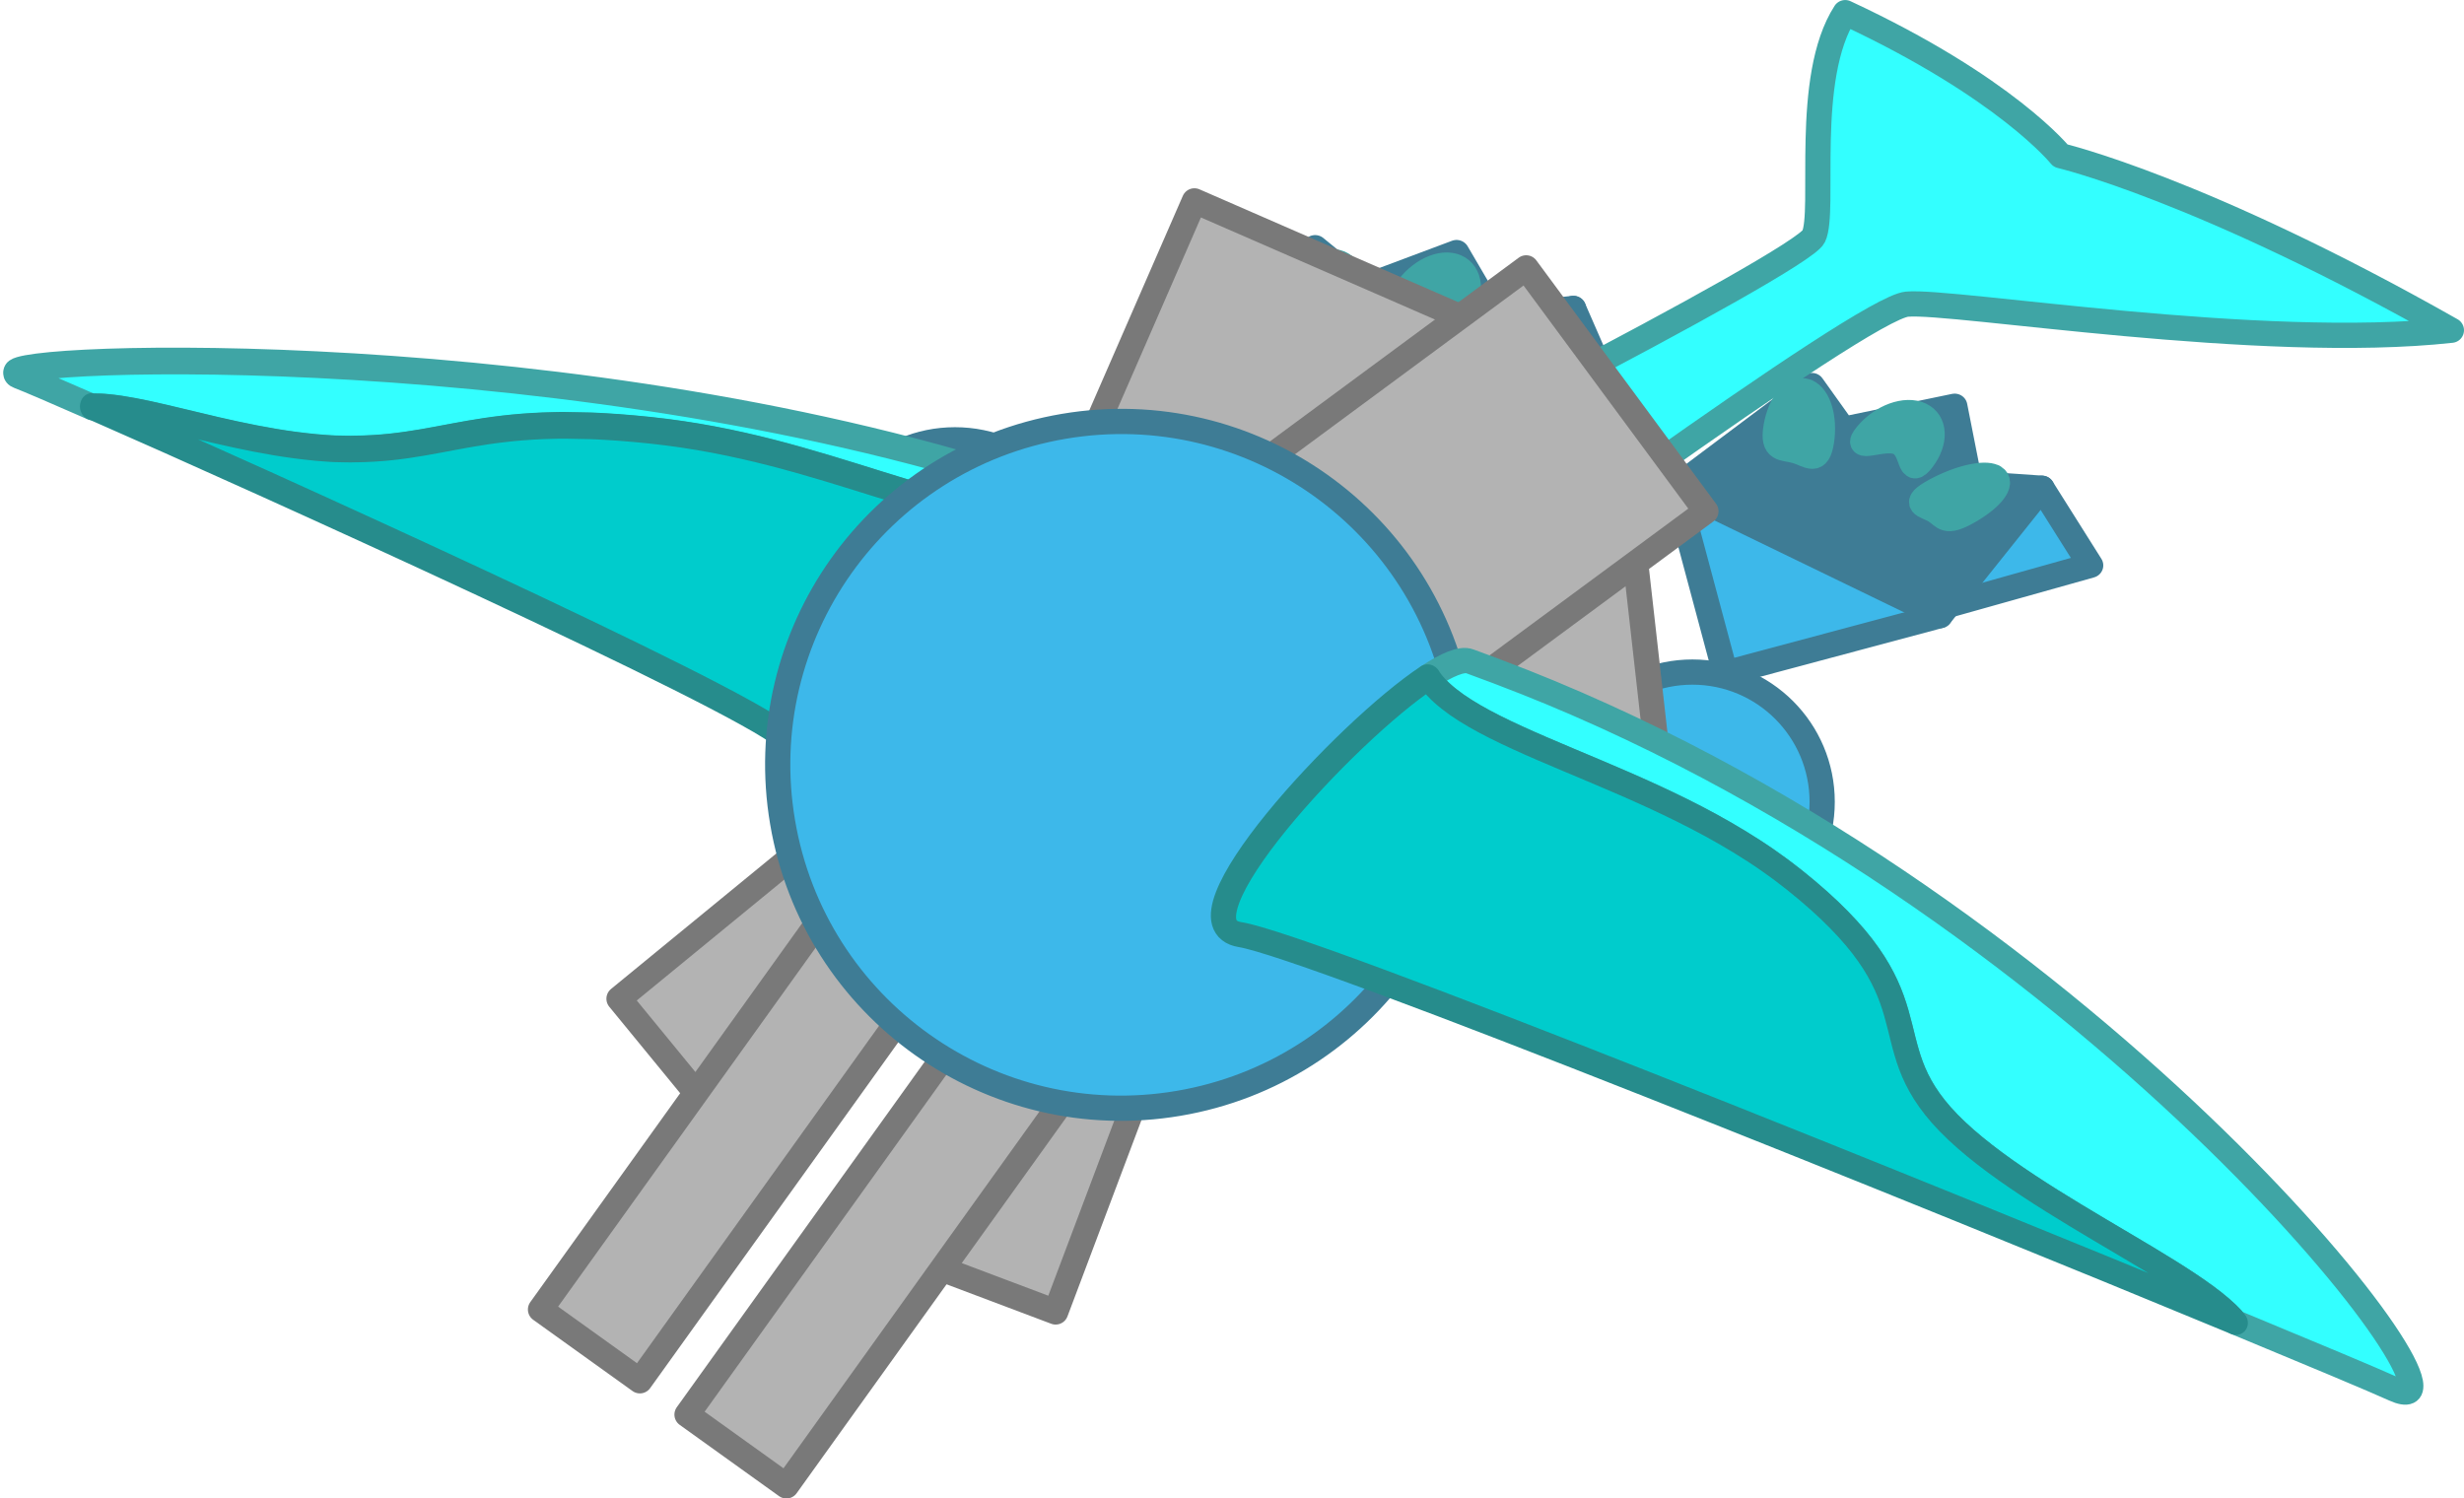 <?xml version="1.0" encoding="UTF-8" standalone="no"?>
<!-- Created with Inkscape (http://www.inkscape.org/) -->

<svg
   width="97.677mm"
   height="59.407mm"
   viewBox="0 0 97.677 59.407"
   version="1.1"
   id="svg1"
   inkscape:version="1.4.2 (f4327f4, 2025-05-13)"
   sodipodi:docname="Tanks.svg"
   xml:space="preserve"
   inkscape:export-filename="star trails\logo.png"
   inkscape:export-xdpi="233.60466"
   inkscape:export-ydpi="233.60466"
   xmlns:inkscape="http://www.inkscape.org/namespaces/inkscape"
   xmlns:sodipodi="http://sodipodi.sourceforge.net/DTD/sodipodi-0.dtd"
   xmlns="http://www.w3.org/2000/svg"
   xmlns:svg="http://www.w3.org/2000/svg"><sodipodi:namedview
     id="namedview1"
     pagecolor="#ffffff"
     bordercolor="#ffffff"
     borderopacity="1"
     inkscape:showpageshadow="false"
     inkscape:pageopacity="0"
     inkscape:pagecheckerboard="1"
     inkscape:deskcolor="#ededed"
     inkscape:document-units="mm"
     inkscape:export-bgcolor="#ffffff00"
     showguides="true"
     inkscape:zoom="0.9050967"
     inkscape:cx="2385.9329"
     inkscape:cy="4828.7658"
     inkscape:window-width="1920"
     inkscape:window-height="1009"
     inkscape:window-x="-8"
     inkscape:window-y="-8"
     inkscape:window-maximized="1"
     inkscape:current-layer="layer1"
     labelstyle="default"><inkscape:page
       x="0"
       y="0"
       width="97.677"
       height="59.407"
       id="page2"
       margin="0"
       bleed="0" /></sodipodi:namedview><defs
     id="defs1"><inkscape:path-effect
       effect="perspective-envelope"
       up_left_point="551.596,1027.34"
       up_right_point="585.335,1018.424"
       down_left_point="563.436,1037.549"
       down_right_point="601.121,1023.225"
       id="path-effect2881"
       is_visible="true"
       lpeversion="1"
       deform_type="perspective"
       horizontal_mirror="false"
       vertical_mirror="false"
       overflow_perspective="false" /></defs><g
     inkscape:label="Layer 1"
     inkscape:groupmode="layer"
     id="layer1"
     transform="translate(-489.69,-1200.554)"
     style="display:inline"><g
       id="g4674"><path
         id="path2867"
         style="fill:#b3b3b3;stroke:#797979;stroke-width:1;stroke-linecap:round;stroke-linejoin:round;stroke-dasharray:none;paint-order:fill markers stroke"
         d="m 527.002,1250.856 4.536,1.71 3.264,-8.66 -4.536,-1.71 z"
         sodipodi:nodetypes="ccccc"
         inkscape:transform-center-x="3.0877171"
         inkscape:transform-center-y="16.505758" /><path
         id="path2868"
         style="fill:#b3b3b3;stroke:#797979;stroke-width:1;stroke-linecap:round;stroke-linejoin:round;stroke-dasharray:none;paint-order:fill markers stroke"
         d="m 516.925,1256.635 3.939,2.826 11.372,-15.852 -3.939,-2.826 z"
         sodipodi:nodetypes="ccccc"
         inkscape:transform-center-x="9.4095271"
         inkscape:transform-center-y="19.246758" /><path
         id="path2869"
         style="fill:#b3b3b3;stroke:#797979;stroke-width:1;stroke-linecap:round;stroke-linejoin:round;stroke-dasharray:none;paint-order:fill markers stroke"
         d="m 517.302,1243.897 -3.073,-3.749 7.157,-5.867 3.073,3.749 z"
         sodipodi:nodetypes="ccccc"
         inkscape:transform-center-x="14.646072"
         inkscape:transform-center-y="8.2137584" /><path
         id="path2870"
         style="fill:#b3b3b3;stroke:#797979;stroke-width:1;stroke-linecap:round;stroke-linejoin:round;stroke-dasharray:none;paint-order:fill markers stroke"
         d="m 511.117,1252.469 3.939,2.826 11.372,-15.852 -3.939,-2.826 z"
         sodipodi:nodetypes="ccccc"
         inkscape:transform-center-x="15.216907"
         inkscape:transform-center-y="15.080558" /><circle
         style="fill:#3db8ea;fill-opacity:1;stroke:#3e7c95;stroke-width:1;stroke-linecap:round;stroke-linejoin:round;stroke-dasharray:none;stroke-opacity:1;paint-order:fill markers stroke"
         id="circle2875"
         cx="-556.78"
         cy="1232.342"
         r="5.144"
         transform="scale(-1,1)" /><g
         id="g2877"
         transform="matrix(-0.429,-0.023,-0.023,0.421,814.994,766.342)"
         style="stroke-width:2.35"><g
           id="g2876"
           style="stroke-width:2.35"><path
             style="fill:#3db8ea;fill-opacity:1;fill-rule:evenodd;stroke:#3e7c95;stroke-width:2.35;stroke-linecap:round;stroke-linejoin:round;stroke-opacity:1;paint-order:fill markers stroke"
             d="m 554.423,1090.704 -3.674,7.437 7.435,3.8 -0.559,0.406 17.95,10.899 10.876,-15.781"
             id="path2873" /><path
             style="fill:#3e7c95;fill-opacity:1;fill-rule:evenodd;stroke:#3e7c95;stroke-width:2.35;stroke-linecap:round;stroke-linejoin:round;stroke-opacity:1;paint-order:fill markers stroke"
             d="m 557.626,1102.347 -3.203,-11.642 7.258,1.175 3.782,-5.833 8.383,3.733 4.673,-3.478 7.932,11.163 z"
             id="path2872" /></g><g
           id="g2875"
           style="stroke-width:2.35"><path
             style="fill:#3db8ea;fill-opacity:1;fill-rule:evenodd;stroke:#3e7c95;stroke-width:2.35;stroke-linecap:round;stroke-linejoin:round;stroke-opacity:1;paint-order:fill markers stroke"
             d="m 510.352,1105.229 -4.875,7.009 14.251,4.932 -0.622,0.556 19.483,6.469 5.508,-17.162"
             id="path2875" /><path
             style="fill:#3e7c95;fill-opacity:1;fill-rule:evenodd;stroke:#3e7c95;stroke-width:2.35;stroke-linecap:round;stroke-linejoin:round;stroke-opacity:1;paint-order:fill markers stroke"
             d="m 532.049,1096.745 -3.103,3.954 -10.147,-2.73 -1.788,7.158 -6.659,0.102 8.755,12.498 24.991,-10.693 z"
             id="path2874" /></g></g><path
         id="path106"
         style="fill:#3fa5a5;fill-opacity:1;fill-rule:evenodd;stroke:#3fa5a5;stroke-width:1;stroke-linecap:round;stroke-linejoin:round;stroke-opacity:1;paint-order:fill markers stroke"
         d="m 565.823,1217.005 c -0.588,-0.275 -1.536,0.062 -2.129,0.779 -0.614,0.741 0.656,0.036 1.264,0.312 0.601,0.272 0.376,1.42 0.939,0.68 0.545,-0.716 0.507,-1.498 -0.073,-1.77 z m -4.499,-0.92 c -0.015,-0.01 -0.029,-0.013 -0.047,-0.015 -0.489,-0.159 -1.017,0.461 -1.18,1.406 -0.166,0.968 0.297,0.805 0.802,0.955 0.5,0.148 0.859,0.55 1.001,-0.405 0.134,-0.904 -0.123,-1.745 -0.578,-1.939 z m 7.393,3.375 c -0.38,-0.186 -1.379,0.043 -2.306,0.546 -0.997,0.542 -0.393,0.565 -0.015,0.792 0.375,0.225 0.392,0.571 1.349,0.019 0.919,-0.53 1.356,-1.12 1.007,-1.338 -0.012,-0.01 -0.024,-0.011 -0.033,-0.021 z" /><rect
         style="fill:#b3b3b3;fill-opacity:1;stroke:#797979;stroke-width:1;stroke-linecap:round;stroke-linejoin:round;stroke-dasharray:none;stroke-opacity:1;paint-order:fill markers stroke"
         id="rect2870"
         width="11.995"
         height="17.742"
         x="-1288.763"
         y="-414.001"
         inkscape:transform-center-y="-1.6624501"
         transform="matrix(-0.112,-0.994,-0.994,0.112,0,0)"
         inkscape:transform-center-x="-12.50166" /><circle
         style="fill:#3db8ea;fill-opacity:1;stroke:#3e7c95;stroke-width:1;stroke-linecap:round;stroke-linejoin:round;stroke-dasharray:none;stroke-opacity:1;paint-order:fill markers stroke"
         id="circle2877"
         cx="-527.547"
         cy="1223.134"
         r="5.144"
         transform="scale(-1,1)" /><path
         id="path165"
         style="fill:#3fa5a5;fill-opacity:1;fill-rule:evenodd;stroke:#3fa5a5;stroke-width:1;stroke-linecap:round;stroke-linejoin:round;stroke-opacity:1;paint-order:fill markers stroke"
         d="m 547.3,1211.096 c -0.626,-0.171 -1.503,0.323 -1.965,1.131 -0.478,0.835 0.652,-0.076 1.299,0.091 0.638,0.166 0.613,1.335 1.041,0.51 0.414,-0.799 0.244,-1.563 -0.374,-1.732 z m -4.59,-0.138 c -0.016,-0.01 -0.031,-0.01 -0.049,-0.01 -0.508,-0.073 -0.923,0.628 -0.922,1.587 10e-4,0.982 0.43,0.742 0.954,0.804 0.518,0.061 0.94,0.395 0.917,-0.57 -0.022,-0.913 -0.419,-1.698 -0.901,-1.812 z m 7.861,2.064 c -0.406,-0.118 -1.351,0.278 -2.179,0.932 -0.89,0.704 -0.29,0.624 0.12,0.783 0.407,0.158 0.483,0.496 1.332,-0.211 0.815,-0.679 1.145,-1.335 0.764,-1.49 -0.013,-0.01 -0.025,-0.01 -0.036,-0.015 z" /><rect
         style="fill:#b3b3b3;fill-opacity:1;stroke:#797979;stroke-width:1;stroke-linecap:round;stroke-linejoin:round;stroke-dasharray:none;stroke-opacity:1;paint-order:fill markers stroke"
         id="rect2871"
         width="11.995"
         height="17.742"
         x="975.296"
         y="893.153"
         inkscape:transform-center-y="-11.827422"
         transform="rotate(23.558)"
         inkscape:transform-center-x="-4.9962283" /><g
         id="g2881"
         transform="matrix(-0.893,-0.018,0,1,1025.888,203.266)"
         inkscape:path-effect="#path-effect2881"
         style="stroke-width:1.058"><path
           id="path2880"
           style="fill:#33ffff;fill-opacity:1;fill-rule:evenodd;stroke:#3fa5a5;stroke-width:1.058;stroke-linecap:round;stroke-linejoin:round;stroke-opacity:1;paint-order:fill markers stroke"
           d="m 555.957,1026.189 c -0.808,0.21 -1.625,0.432 -2.454,0.666 -0.372,0.098 -0.35,0.487 -0.057,1.052 0.105,0.01 0.21,0.012 0.316,0.014 0.164,0 0.329,0 0.497,-4e-4 0.167,-0 0.336,-0.01 0.506,-0.02 0.17,-0.01 0.342,-0.023 0.515,-0.039 0.173,-0.016 0.347,-0.034 0.523,-0.055 0.176,-0.021 0.353,-0.045 0.531,-0.072 0.178,-0.026 0.357,-0.055 0.538,-0.086 0.18,-0.031 0.361,-0.064 0.544,-0.099 0.182,-0.035 0.365,-0.072 0.55,-0.11 0.368,-0.077 0.739,-0.161 1.115,-0.25 0.374,-0.088 0.753,-0.182 1.135,-0.279 0.38,-0.096 0.765,-0.196 1.154,-0.297 0.386,-0.101 0.777,-0.203 1.173,-0.306 0.393,-0.102 0.791,-0.204 1.194,-0.305 0.4,-0.1 0.806,-0.199 1.217,-0.295 0.409,-0.095 0.824,-0.189 1.246,-0.278 0.21,-0.044 0.422,-0.088 0.635,-0.13 0.213,-0.042 0.428,-0.083 0.645,-0.122 0.216,-0.039 0.435,-0.078 0.655,-0.115 0.22,-0.037 0.442,-0.072 0.667,-0.106 0.224,-0.034 0.45,-0.066 0.679,-0.096 0.228,-0.03 0.459,-0.059 0.693,-0.086 0.233,-0.027 0.469,-0.051 0.708,-0.074 0.239,-0.023 0.48,-0.043 0.725,-0.062 0.244,-0.019 0.482,-0.035 0.713,-0.049 0.231,-0.014 0.455,-0.026 0.673,-0.037 0.218,-0.01 0.43,-0.019 0.636,-0.025 0.206,-0.01 0.407,-0.011 0.602,-0.014 0.195,-0 0.385,-0 0.57,-0 0.185,2e-4 0.366,0 0.541,0 0.176,0 0.347,0.01 0.514,0.014 0.167,0.01 0.33,0.013 0.489,0.022 0.159,0.01 0.315,0.018 0.467,0.029 0.152,0.011 0.301,0.023 0.446,0.036 0.291,0.026 0.569,0.055 0.837,0.088 0.269,0.033 0.527,0.069 0.778,0.106 0.252,0.038 0.495,0.078 0.734,0.119 0.479,0.083 0.937,0.17 1.391,0.254 0.229,0.042 0.456,0.083 0.686,0.123 0.23,0.039 0.462,0.077 0.698,0.111 0.236,0.035 0.476,0.066 0.722,0.094 0.247,0.028 0.499,0.051 0.759,0.07 0.13,0.01 0.263,0.017 0.398,0.024 0.135,0.01 0.272,0.012 0.412,0.015 0.14,0 0.282,0.01 0.427,0.01 0.145,2e-4 0.293,-0 0.443,-0 0.151,-0 0.302,-0.01 0.453,-0.015 0.151,-0.01 0.302,-0.015 0.453,-0.025 0.302,-0.02 0.604,-0.045 0.904,-0.076 0.3,-0.03 0.599,-0.065 0.896,-0.104 0.296,-0.039 0.589,-0.082 0.88,-0.127 0.29,-0.045 0.576,-0.093 0.859,-0.142 0.282,-0.049 0.56,-0.1 0.833,-0.151 0.544,-0.102 1.069,-0.207 1.572,-0.306 0.5,-0.098 0.978,-0.191 1.43,-0.271 0.225,-0.04 0.444,-0.076 0.657,-0.108 0.212,-0.032 0.418,-0.06 0.617,-0.083 0.199,-0.023 0.391,-0.041 0.577,-0.053 0.093,-0.01 0.184,-0.01 0.273,-0.013 0.089,-0 0.177,-0 0.263,-0 0.054,3e-4 0.107,0 0.159,0 1.59,-0.593 2.842,-1.053 3.28,-1.194 2.128,-0.69 -22.933,-2.151 -43.69,3.236 z"
           inkscape:original-d="m 573.2842,1008.05 c -1.09256,-0.013 -2.19634,0.01 -3.31091,0.058 -0.48704,0 -0.93037,1.3214 -1.30379,3.4106 0.0944,0.1076 0.18703,0.2181 0.28628,0.3173 0.15254,0.1524 0.31086,0.2951 0.47439,0.4289 0.16354,0.1338 0.33233,0.2588 0.50643,0.3752 0.17411,0.1164 0.35373,0.2241 0.53796,0.3245 0.18422,0.1004 0.37297,0.1933 0.56689,0.2791 0.19391,0.086 0.39267,0.1643 0.59582,0.2366 0.20316,0.072 0.41075,0.1386 0.62271,0.199 0.21195,0.06 0.42822,0.1152 0.64854,0.1648 0.22031,0.05 0.44459,0.094 0.67282,0.1344 0.45646,0.081 0.92839,0.1436 1.41387,0.1948 0.48547,0.051 0.98456,0.091 1.49552,0.123 0.51096,0.032 1.03391,0.058 1.56682,0.082 0.53292,0.024 1.07596,0.047 1.6273,0.074 0.55133,0.027 1.11119,0.057 1.67741,0.097 0.56622,0.04 1.1386,0.089 1.71618,0.1525 0.57757,0.064 1.16023,0.1422 1.74563,0.2403 0.29269,0.049 0.58606,0.1026 0.88005,0.1622 0.29399,0.06 0.5883,0.1253 0.88315,0.1969 0.29484,0.072 0.58996,0.1492 0.88521,0.2341 0.29526,0.085 0.59103,0.177 0.88625,0.2765 0.29523,0.099 0.58996,0.2065 0.88471,0.3219 0.29474,0.1154 0.58931,0.2389 0.88315,0.3716 0.29383,0.1326 0.58705,0.2745 0.87953,0.4258 0.29248,0.1512 0.5842,0.312 0.87488,0.4832 0.29068,0.1711 0.56994,0.3432 0.83819,0.5157 0.26826,0.1725 0.52556,0.3452 0.77256,0.5188 0.24701,0.1737 0.48363,0.3478 0.71056,0.5225 0.22692,0.1746 0.44413,0.3501 0.65215,0.5255 0.20802,0.1754 0.40658,0.3511 0.59687,0.5271 0.19028,0.1761 0.37249,0.3522 0.54622,0.5287 0.17372,0.1765 0.3393,0.3534 0.49764,0.5302 0.15834,0.1767 0.30907,0.3533 0.4532,0.5302 0.14413,0.1768 0.28181,0.3534 0.4129,0.5302 0.13109,0.1767 0.25594,0.3537 0.37517,0.5302 0.23845,0.3529 0.45413,0.7049 0.65215,1.0557 0.19803,0.3509 0.3782,0.7002 0.54519,1.0475 0.16699,0.3473 0.32078,0.6927 0.46612,1.0351 0.29068,0.6847 0.5473,1.3579 0.8077,2.0143 0.1302,0.3283 0.2612,0.6525 0.39791,0.9715 0.13671,0.3191 0.27941,0.6331 0.43202,0.9416 0.1526,0.3084 0.31562,0.611 0.49351,0.9074 0.17789,0.2965 0.37035,0.5867 0.58291,0.8697 0.10628,0.1415 0.21764,0.2813 0.33434,0.4191 0.11671,0.1379 0.23912,0.2742 0.36742,0.4083 0.12831,0.1341 0.26251,0.2662 0.4036,0.3963 0.14108,0.1302 0.28887,0.258 0.4439,0.384 0.15503,0.126 0.3145,0.2478 0.478,0.3654 0.16351,0.1175 0.33113,0.2309 0.5023,0.3405 0.34233,0.2192 0.69902,0.4228 1.06712,0.6134 0.36809,0.1906 0.74747,0.3679 1.13481,0.5338 0.38735,0.1659 0.78279,0.3203 1.18288,0.4656 0.40008,0.1454 0.80497,0.2815 1.21129,0.4103 0.40632,0.1288 0.81404,0.2507 1.22008,0.3669 0.81209,0.2326 1.61709,0.4439 2.389,0.6506 0.77192,0.2067 1.5109,0.4085 2.19057,0.6217 0.33983,0.1066 0.66451,0.216 0.97151,0.3302 0.30701,0.1143 0.59637,0.2332 0.86403,0.3592 0.26767,0.1259 0.51406,0.2588 0.73588,0.4005 0.11091,0.071 0.21545,0.144 0.31367,0.2196 0.0982,0.075 0.18967,0.1539 0.2744,0.2346 0.0536,0.051 0.0994,0.1053 0.14728,0.1586 3.44644,-0.014 6.2402,-0.01 7.16907,0.045 4.66283,0.258 -18.36152,-30.7833 -52.23092,-31.1908 z" /><path
           id="path2881"
           style="fill:#00cccc;fill-opacity:1;fill-rule:evenodd;stroke:#268c8c;stroke-width:1.058;stroke-linecap:round;stroke-linejoin:round;stroke-opacity:1;paint-order:fill markers stroke"
           d="m 596.367,1024.146 c -0.053,-0 -0.105,-0 -0.159,-0 -0.086,-5e-4 -0.173,7e-4 -0.263,0 -0.089,0 -0.18,0.01 -0.273,0.013 -0.185,0.012 -0.378,0.03 -0.577,0.053 -0.199,0.023 -0.405,0.051 -0.617,0.083 -0.213,0.032 -0.432,0.069 -0.657,0.108 -0.452,0.08 -0.93,0.172 -1.43,0.271 -0.503,0.099 -1.028,0.204 -1.572,0.306 -0.273,0.051 -0.551,0.102 -0.833,0.151 -0.283,0.049 -0.569,0.097 -0.859,0.142 -0.29,0.045 -0.584,0.088 -0.88,0.127 -0.297,0.039 -0.595,0.074 -0.896,0.104 -0.301,0.03 -0.602,0.056 -0.904,0.076 -0.151,0.01 -0.302,0.018 -0.453,0.025 -0.151,0.01 -0.302,0.012 -0.453,0.015 -0.151,0 -0.298,0 -0.443,0 -0.145,-2e-4 -0.287,-0 -0.427,-0.01 -0.14,-0 -0.277,-0.01 -0.412,-0.015 -0.135,-0.01 -0.267,-0.014 -0.398,-0.024 -0.261,-0.018 -0.513,-0.042 -0.759,-0.069 -0.246,-0.028 -0.486,-0.059 -0.722,-0.094 -0.236,-0.035 -0.467,-0.072 -0.698,-0.111 -0.229,-0.039 -0.457,-0.081 -0.686,-0.123 -0.455,-0.084 -0.912,-0.171 -1.391,-0.254 -0.238,-0.041 -0.482,-0.081 -0.734,-0.119 -0.251,-0.038 -0.509,-0.074 -0.778,-0.106 -0.268,-0.033 -0.546,-0.062 -0.837,-0.088 -0.145,-0.013 -0.294,-0.025 -0.446,-0.036 -0.152,-0.011 -0.307,-0.02 -0.467,-0.029 -0.159,-0.01 -0.322,-0.016 -0.489,-0.022 -0.167,-0.01 -0.338,-0.011 -0.514,-0.014 -0.176,-0 -0.356,-0 -0.541,-0 -0.185,-2e-4 -0.375,0 -0.57,0 -0.195,0 -0.396,0.01 -0.602,0.014 -0.206,0.01 -0.418,0.015 -0.636,0.025 -0.218,0.01 -0.442,0.023 -0.673,0.037 -0.231,0.014 -0.468,0.03 -0.713,0.049 -0.245,0.018 -0.486,0.039 -0.725,0.062 -0.239,0.023 -0.475,0.047 -0.708,0.074 -0.234,0.027 -0.465,0.055 -0.693,0.085 -0.229,0.03 -0.455,0.062 -0.679,0.096 -0.225,0.034 -0.447,0.069 -0.667,0.106 -0.22,0.037 -0.439,0.075 -0.655,0.115 -0.217,0.04 -0.432,0.081 -0.645,0.122 -0.214,0.042 -0.425,0.086 -0.635,0.13 -0.422,0.089 -0.837,0.182 -1.246,0.278 -0.412,0.096 -0.817,0.195 -1.217,0.295 -0.403,0.101 -0.801,0.203 -1.194,0.305 -0.396,0.102 -0.786,0.205 -1.173,0.306 -0.389,0.101 -0.773,0.201 -1.154,0.297 -0.382,0.097 -0.761,0.19 -1.135,0.279 -0.376,0.089 -0.748,0.173 -1.115,0.249 -0.184,0.039 -0.368,0.075 -0.55,0.11 -0.183,0.035 -0.364,0.068 -0.544,0.099 -0.18,0.031 -0.36,0.06 -0.538,0.086 -0.178,0.026 -0.355,0.05 -0.531,0.072 -0.176,0.021 -0.35,0.04 -0.523,0.056 -0.173,0.016 -0.345,0.029 -0.515,0.039 -0.17,0.01 -0.339,0.016 -0.506,0.02 -0.167,0 -0.333,0 -0.497,3e-4 -0.106,-0 -0.211,-0.01 -0.316,-0.014 1.357,2.607 9.93,10.468 12.251,8.747 2.143,-1.59 23.276,-9.75 30.67,-12.507 z"
           inkscape:original-d="m 618.34605,1039.1953 c -0.0479,-0.053 -0.0937,-0.1075 -0.14728,-0.1586 -0.0847,-0.081 -0.17617,-0.1591 -0.2744,-0.2346 -0.0982,-0.076 -0.20276,-0.1488 -0.31367,-0.2196 -0.22182,-0.1417 -0.46821,-0.2746 -0.73588,-0.4005 -0.26766,-0.126 -0.55702,-0.2449 -0.86403,-0.3592 -0.307,-0.1142 -0.63168,-0.2236 -0.97151,-0.3302 -0.67967,-0.2132 -1.41865,-0.415 -2.19057,-0.6217 -0.77191,-0.2067 -1.57691,-0.418 -2.389,-0.6506 -0.40604,-0.1162 -0.81376,-0.2381 -1.22008,-0.3669 -0.40632,-0.1288 -0.81121,-0.2649 -1.21129,-0.4103 -0.40009,-0.1453 -0.79553,-0.2997 -1.18288,-0.4656 -0.38734,-0.1659 -0.76672,-0.3432 -1.13481,-0.5338 -0.3681,-0.1906 -0.72479,-0.3942 -1.06712,-0.6134 -0.17117,-0.1096 -0.33879,-0.223 -0.5023,-0.3405 -0.1635,-0.1176 -0.32297,-0.2394 -0.478,-0.3654 -0.15503,-0.126 -0.30282,-0.2538 -0.4439,-0.384 -0.14109,-0.1301 -0.27529,-0.2622 -0.4036,-0.3963 -0.1283,-0.1341 -0.25071,-0.2704 -0.36742,-0.4083 -0.1167,-0.1378 -0.22806,-0.2776 -0.33434,-0.4191 -0.21256,-0.283 -0.40502,-0.5732 -0.58291,-0.8697 -0.17789,-0.2964 -0.34091,-0.599 -0.49351,-0.9074 -0.15261,-0.3085 -0.29531,-0.6225 -0.43202,-0.9416 -0.13671,-0.319 -0.26771,-0.6432 -0.39791,-0.9715 -0.2604,-0.6564 -0.51702,-1.3296 -0.8077,-2.0143 -0.14534,-0.3424 -0.29913,-0.6878 -0.46612,-1.0351 -0.16699,-0.3473 -0.34716,-0.6966 -0.54519,-1.0475 -0.19802,-0.3508 -0.4137,-0.7028 -0.65215,-1.0557 -0.11923,-0.1765 -0.24408,-0.3535 -0.37517,-0.5302 -0.13109,-0.1768 -0.26877,-0.3534 -0.4129,-0.5302 -0.14413,-0.1769 -0.29486,-0.3535 -0.4532,-0.5302 -0.15834,-0.1768 -0.32392,-0.3537 -0.49764,-0.5302 -0.17373,-0.1765 -0.35594,-0.3526 -0.54622,-0.5287 -0.19029,-0.176 -0.38885,-0.3517 -0.59687,-0.5271 -0.20802,-0.1754 -0.42523,-0.3509 -0.65215,-0.5255 -0.22693,-0.1747 -0.46355,-0.3488 -0.71056,-0.5225 -0.247,-0.1736 -0.5043,-0.3463 -0.77256,-0.5188 -0.26825,-0.1725 -0.54751,-0.3446 -0.83819,-0.5157 -0.29068,-0.1712 -0.5824,-0.332 -0.87488,-0.4832 -0.29248,-0.1513 -0.5857,-0.2932 -0.87953,-0.4258 -0.29384,-0.1327 -0.58841,-0.2562 -0.88315,-0.3716 -0.29475,-0.1154 -0.58948,-0.2225 -0.88471,-0.3219 -0.29522,-0.1 -0.59099,-0.1916 -0.88625,-0.2765 -0.29525,-0.085 -0.59037,-0.1625 -0.88521,-0.2341 -0.29485,-0.072 -0.58916,-0.1372 -0.88315,-0.1969 -0.29399,-0.06 -0.58736,-0.1132 -0.88005,-0.1622 -0.5854,-0.098 -1.16806,-0.1767 -1.74563,-0.2403 -0.57758,-0.064 -1.14996,-0.1126 -1.71618,-0.1525 -0.56622,-0.04 -1.12608,-0.07 -1.67741,-0.097 -0.55134,-0.027 -1.09438,-0.05 -1.6273,-0.074 -0.53291,-0.024 -1.05586,-0.05 -1.56682,-0.082 -0.51096,-0.032 -1.01005,-0.072 -1.49552,-0.123 -0.48548,-0.051 -0.95741,-0.1142 -1.41387,-0.1948 -0.22823,-0.04 -0.45251,-0.085 -0.67282,-0.1344 -0.22032,-0.05 -0.43659,-0.1045 -0.64854,-0.1648 -0.21196,-0.06 -0.41955,-0.1266 -0.62271,-0.199 -0.20315,-0.072 -0.40191,-0.1509 -0.59582,-0.2366 -0.19392,-0.086 -0.38267,-0.1787 -0.56689,-0.2791 -0.18423,-0.1004 -0.36385,-0.2081 -0.53796,-0.3245 -0.1741,-0.1164 -0.34289,-0.2414 -0.50643,-0.3752 -0.16353,-0.1338 -0.32185,-0.2765 -0.47439,-0.4289 -0.0992,-0.099 -0.19184,-0.2097 -0.28628,-0.3173 -1.5596,8.7254 -1.86509,31.1555 1.30379,29.7682 3.16966,-1.3877 33.9605,-2.0311 48.37276,-2.0919 z" /></g><path
         style="fill:#33ffff;fill-opacity:1;fill-rule:evenodd;stroke:#3fa5a5;stroke-width:1;stroke-linecap:round;stroke-linejoin:round;stroke-opacity:1;paint-order:fill markers stroke"
         d="m 541.893,1228.661 c 5.66,-4.1 21.613,-15.887 23.396,-16.049 1.817,-0.165 14.014,1.868 21.578,1.034 -9.9,-5.613 -15.492,-6.92 -15.492,-6.92 0,0 -2.146,-2.695 -8.538,-5.671 -1.672,2.589 -0.767,7.885 -1.252,8.875 -0.5,1.021 -19.161,10.622 -24.995,13.13"
         id="path2886"
         sodipodi:nodetypes="cscccsc" /><rect
         style="fill:#b3b3b3;fill-opacity:1;stroke:#797979;stroke-width:1;stroke-linecap:round;stroke-linejoin:round;stroke-dasharray:none;stroke-opacity:1;paint-order:fill markers stroke"
         id="rect2872"
         width="11.995"
         height="23.99"
         x="1301.157"
         y="276.842"
         inkscape:transform-center-y="-7.7505869"
         transform="rotate(53.558)"
         inkscape:transform-center-x="-10.110861" /><circle
         style="fill:#3db8ea;fill-opacity:1;stroke:#3e7c95;stroke-width:1;stroke-linecap:round;stroke-linejoin:round;stroke-dasharray:none;stroke-opacity:1;paint-order:fill markers stroke"
         id="circle2872"
         cx="1302.733"
         cy="321.072"
         r="13.611"
         transform="matrix(0.167,0.986,0.986,-0.167,0,0)" /><g
         id="g2885"
         transform="matrix(1.057,0.054,0,1.057,-62.644,120.326)"
         style="stroke-width:0.946"><path
           id="path2884"
           style="fill:#33ffff;fill-opacity:1;fill-rule:evenodd;stroke:#3fa5a5;stroke-width:0.946;stroke-linecap:round;stroke-linejoin:round;stroke-opacity:1;paint-order:fill markers stroke"
           d="m 579.708,1017.935 c -0.666,-0.23 -1.345,-0.451 -2.035,-0.668 -0.296,-0.1 -0.859,0.168 -1.561,0.667 0.033,0.05 0.065,0.101 0.103,0.149 0.059,0.075 0.124,0.148 0.195,0.22 0.071,0.073 0.146,0.143 0.228,0.213 0.082,0.071 0.168,0.139 0.26,0.206 0.092,0.067 0.188,0.135 0.29,0.201 0.102,0.066 0.208,0.131 0.319,0.195 0.111,0.064 0.226,0.128 0.345,0.191 0.119,0.063 0.243,0.125 0.37,0.187 0.127,0.062 0.259,0.123 0.394,0.184 0.27,0.122 0.554,0.243 0.85,0.363 0.296,0.121 0.605,0.241 0.922,0.362 0.318,0.121 0.646,0.243 0.981,0.367 0.336,0.124 0.679,0.25 1.027,0.38 0.349,0.13 0.703,0.262 1.06,0.4 0.358,0.138 0.718,0.28 1.08,0.428 0.363,0.148 0.727,0.303 1.09,0.465 0.182,0.081 0.363,0.164 0.545,0.248 0.181,0.085 0.362,0.172 0.542,0.261 0.18,0.09 0.36,0.181 0.539,0.275 0.179,0.094 0.358,0.191 0.535,0.29 0.178,0.099 0.354,0.201 0.529,0.306 0.175,0.105 0.35,0.212 0.522,0.323 0.173,0.111 0.344,0.225 0.513,0.342 0.17,0.117 0.338,0.238 0.504,0.362 0.166,0.124 0.325,0.247 0.477,0.367 0.152,0.121 0.297,0.239 0.436,0.356 0.139,0.117 0.27,0.232 0.396,0.345 0.126,0.114 0.245,0.225 0.358,0.335 0.114,0.11 0.221,0.218 0.323,0.325 0.102,0.107 0.199,0.212 0.29,0.316 0.091,0.104 0.177,0.206 0.258,0.306 0.081,0.101 0.157,0.2 0.228,0.298 0.072,0.098 0.139,0.195 0.202,0.29 0.063,0.095 0.122,0.19 0.177,0.283 0.11,0.186 0.205,0.368 0.288,0.545 0.083,0.178 0.155,0.352 0.217,0.522 0.063,0.171 0.117,0.339 0.165,0.505 0.098,0.333 0.173,0.655 0.255,0.975 0.041,0.161 0.084,0.321 0.132,0.481 0.048,0.161 0.101,0.322 0.163,0.484 0.062,0.163 0.133,0.327 0.216,0.492 0.084,0.167 0.179,0.335 0.292,0.507 0.056,0.087 0.117,0.173 0.182,0.261 0.065,0.088 0.135,0.177 0.209,0.267 0.075,0.09 0.154,0.181 0.24,0.273 0.085,0.092 0.176,0.186 0.273,0.28 0.097,0.095 0.199,0.189 0.304,0.283 0.105,0.094 0.215,0.188 0.328,0.281 0.227,0.187 0.467,0.372 0.72,0.555 0.253,0.184 0.518,0.366 0.791,0.545 0.274,0.18 0.557,0.358 0.846,0.534 0.29,0.176 0.585,0.351 0.884,0.523 0.3,0.172 0.602,0.343 0.905,0.51 0.608,0.337 1.216,0.664 1.802,0.981 0.589,0.318 1.155,0.626 1.674,0.924 0.261,0.149 0.51,0.296 0.744,0.44 0.235,0.144 0.456,0.286 0.659,0.425 0.204,0.139 0.39,0.276 0.555,0.41 0.083,0.067 0.16,0.134 0.233,0.199 0.072,0.065 0.139,0.131 0.2,0.195 0.038,0.041 0.07,0.081 0.104,0.121 2.844,1.033 5.172,1.887 5.948,2.2 3.938,1.579 -10.91,-17.371 -32.62,-24.857 z" /><path
           id="path2885"
           style="fill:#00cccc;fill-opacity:1;fill-rule:evenodd;stroke:#268c8c;stroke-width:0.946;stroke-linecap:round;stroke-linejoin:round;stroke-opacity:1;paint-order:fill markers stroke"
           d="m 606.38,1040.591 c -0.034,-0.041 -0.066,-0.08 -0.104,-0.121 -0.061,-0.064 -0.127,-0.13 -0.2,-0.195 -0.072,-0.066 -0.15,-0.132 -0.233,-0.199 -0.165,-0.134 -0.351,-0.27 -0.555,-0.41 -0.203,-0.139 -0.424,-0.281 -0.659,-0.425 -0.235,-0.144 -0.483,-0.29 -0.744,-0.44 -0.52,-0.298 -1.085,-0.606 -1.674,-0.924 -0.586,-0.317 -1.194,-0.644 -1.802,-0.981 -0.303,-0.168 -0.605,-0.338 -0.905,-0.51 -0.299,-0.172 -0.594,-0.346 -0.884,-0.523 -0.289,-0.176 -0.572,-0.354 -0.846,-0.534 -0.273,-0.18 -0.538,-0.361 -0.791,-0.545 -0.252,-0.183 -0.493,-0.368 -0.72,-0.555 -0.113,-0.093 -0.222,-0.187 -0.328,-0.281 -0.105,-0.094 -0.207,-0.189 -0.304,-0.283 -0.097,-0.095 -0.188,-0.188 -0.273,-0.28 -0.085,-0.092 -0.165,-0.183 -0.24,-0.273 -0.075,-0.09 -0.144,-0.179 -0.209,-0.267 -0.065,-0.088 -0.125,-0.174 -0.182,-0.261 -0.112,-0.172 -0.208,-0.34 -0.292,-0.506 -0.083,-0.166 -0.154,-0.33 -0.216,-0.492 -0.062,-0.162 -0.115,-0.323 -0.163,-0.484 -0.048,-0.16 -0.09,-0.32 -0.132,-0.481 -0.082,-0.32 -0.158,-0.642 -0.255,-0.975 -0.049,-0.165 -0.102,-0.333 -0.165,-0.505 -0.062,-0.171 -0.134,-0.344 -0.217,-0.522 -0.083,-0.177 -0.178,-0.359 -0.288,-0.545 -0.055,-0.093 -0.114,-0.187 -0.177,-0.283 -0.063,-0.095 -0.13,-0.192 -0.202,-0.29 -0.071,-0.098 -0.147,-0.197 -0.228,-0.298 -0.081,-0.101 -0.167,-0.203 -0.258,-0.307 -0.091,-0.104 -0.188,-0.209 -0.29,-0.315 -0.102,-0.107 -0.209,-0.215 -0.323,-0.325 -0.113,-0.11 -0.233,-0.222 -0.358,-0.335 -0.125,-0.113 -0.257,-0.228 -0.396,-0.345 -0.138,-0.117 -0.283,-0.235 -0.436,-0.356 -0.152,-0.12 -0.311,-0.243 -0.477,-0.367 -0.166,-0.124 -0.334,-0.245 -0.504,-0.363 -0.169,-0.117 -0.34,-0.231 -0.513,-0.342 -0.172,-0.111 -0.347,-0.218 -0.522,-0.323 -0.175,-0.105 -0.351,-0.206 -0.529,-0.305 -0.177,-0.099 -0.356,-0.196 -0.535,-0.29 -0.179,-0.094 -0.359,-0.185 -0.539,-0.275 -0.18,-0.09 -0.361,-0.176 -0.542,-0.261 -0.181,-0.086 -0.363,-0.168 -0.545,-0.248 -0.363,-0.162 -0.727,-0.316 -1.09,-0.465 -0.362,-0.148 -0.723,-0.29 -1.08,-0.428 -0.357,-0.137 -0.711,-0.27 -1.06,-0.4 -0.348,-0.129 -0.691,-0.256 -1.027,-0.38 -0.335,-0.124 -0.663,-0.246 -0.981,-0.367 -0.318,-0.121 -0.626,-0.241 -0.922,-0.362 -0.296,-0.12 -0.58,-0.241 -0.85,-0.363 -0.135,-0.061 -0.266,-0.122 -0.394,-0.184 -0.127,-0.062 -0.251,-0.124 -0.37,-0.187 -0.119,-0.063 -0.234,-0.127 -0.345,-0.191 -0.111,-0.064 -0.217,-0.129 -0.319,-0.195 -0.101,-0.066 -0.198,-0.133 -0.29,-0.201 -0.092,-0.067 -0.179,-0.136 -0.26,-0.206 -0.081,-0.069 -0.157,-0.141 -0.228,-0.213 -0.07,-0.072 -0.135,-0.145 -0.195,-0.22 -0.038,-0.048 -0.07,-0.098 -0.103,-0.149 -3.085,2.191 -9.736,9.726 -7.055,10.023 2.667,0.295 25.774,8.438 37.324,12.634 z" /></g></g></g><script
     id="mesh_polyfill"
     type="text/javascript">
!function(){const t=&quot;http://www.w3.org/2000/svg&quot;,e=&quot;http://www.w3.org/1999/xlink&quot;,s=&quot;http://www.w3.org/1999/xhtml&quot;,r=2;if(document.createElementNS(t,&quot;meshgradient&quot;).x)return;const n=(t,e,s,r)=&gt;{let n=new x(.5*(e.x+s.x),.5*(e.y+s.y)),o=new x(.5*(t.x+e.x),.5*(t.y+e.y)),i=new x(.5*(s.x+r.x),.5*(s.y+r.y)),a=new x(.5*(n.x+o.x),.5*(n.y+o.y)),h=new x(.5*(n.x+i.x),.5*(n.y+i.y)),l=new x(.5*(a.x+h.x),.5*(a.y+h.y));return[[t,o,a,l],[l,h,i,r]]},o=t=&gt;{let e=t[0].distSquared(t[1]),s=t[2].distSquared(t[3]),r=.25*t[0].distSquared(t[2]),n=.25*t[1].distSquared(t[3]),o=e&gt;s?e:s,i=r&gt;n?r:n;return 18*(o&gt;i?o:i)},i=(t,e)=&gt;Math.sqrt(t.distSquared(e)),a=(t,e)=&gt;t.scale(2/3).add(e.scale(1/3)),h=t=&gt;{let e,s,r,n,o,i,a,h=new g;return t.match(/(\w+\(\s*[^)]+\))+/g).forEach(t=&gt;{let l=t.match(/[\w.-]+/g),d=l.shift();switch(d){case&quot;translate&quot;:2===l.length?e=new g(1,0,0,1,l[0],l[1]):(console.error(&quot;mesh.js: translate does not have 2 arguments!&quot;),e=new g(1,0,0,1,0,0)),h=h.append(e);break;case&quot;scale&quot;:1===l.length?s=new g(l[0],0,0,l[0],0,0):2===l.length?s=new g(l[0],0,0,l[1],0,0):(console.error(&quot;mesh.js: scale does not have 1 or 2 arguments!&quot;),s=new g(1,0,0,1,0,0)),h=h.append(s);break;case&quot;rotate&quot;:if(3===l.length&amp;&amp;(e=new g(1,0,0,1,l[1],l[2]),h=h.append(e)),l[0]){r=l[0]*Math.PI/180;let t=Math.cos(r),e=Math.sin(r);Math.abs(t)&lt;1e-16&amp;&amp;(t=0),Math.abs(e)&lt;1e-16&amp;&amp;(e=0),a=new g(t,e,-e,t,0,0),h=h.append(a)}else console.error(&quot;math.js: No argument to rotate transform!&quot;);3===l.length&amp;&amp;(e=new g(1,0,0,1,-l[1],-l[2]),h=h.append(e));break;case&quot;skewX&quot;:l[0]?(r=l[0]*Math.PI/180,n=Math.tan(r),o=new g(1,0,n,1,0,0),h=h.append(o)):console.error(&quot;math.js: No argument to skewX transform!&quot;);break;case&quot;skewY&quot;:l[0]?(r=l[0]*Math.PI/180,n=Math.tan(r),i=new g(1,n,0,1,0,0),h=h.append(i)):console.error(&quot;math.js: No argument to skewY transform!&quot;);break;case&quot;matrix&quot;:6===l.length?h=h.append(new g(...l)):console.error(&quot;math.js: Incorrect number of arguments for matrix!&quot;);break;default:console.error(&quot;mesh.js: Unhandled transform type: &quot;+d)}}),h},l=t=&gt;{let e=[],s=t.split(/[ ,]+/);for(let t=0,r=s.length-1;t&lt;r;t+=2)e.push(new x(parseFloat(s[t]),parseFloat(s[t+1])));return e},d=(t,e)=&gt;{for(let s in e)t.setAttribute(s,e[s])},c=(t,e,s,r,n)=&gt;{let o,i,a=[0,0,0,0];for(let h=0;h&lt;3;++h)e[h]&lt;t[h]&amp;&amp;e[h]&lt;s[h]||t[h]&lt;e[h]&amp;&amp;s[h]&lt;e[h]?a[h]=0:(a[h]=.5*((e[h]-t[h])/r+(s[h]-e[h])/n),o=Math.abs(3*(e[h]-t[h])/r),i=Math.abs(3*(s[h]-e[h])/n),a[h]&gt;o?a[h]=o:a[h]&gt;i&amp;&amp;(a[h]=i));return a},u=[[1,0,0,0,0,0,0,0,0,0,0,0,0,0,0,0],[0,0,0,0,1,0,0,0,0,0,0,0,0,0,0,0],[-3,3,0,0,-2,-1,0,0,0,0,0,0,0,0,0,0],[2,-2,0,0,1,1,0,0,0,0,0,0,0,0,0,0],[0,0,0,0,0,0,0,0,1,0,0,0,0,0,0,0],[0,0,0,0,0,0,0,0,0,0,0,0,1,0,0,0],[0,0,0,0,0,0,0,0,-3,3,0,0,-2,-1,0,0],[0,0,0,0,0,0,0,0,2,-2,0,0,1,1,0,0],[-3,0,3,0,0,0,0,0,-2,0,-1,0,0,0,0,0],[0,0,0,0,-3,0,3,0,0,0,0,0,-2,0,-1,0],[9,-9,-9,9,6,3,-6,-3,6,-6,3,-3,4,2,2,1],[-6,6,6,-6,-3,-3,3,3,-4,4,-2,2,-2,-2,-1,-1],[2,0,-2,0,0,0,0,0,1,0,1,0,0,0,0,0],[0,0,0,0,2,0,-2,0,0,0,0,0,1,0,1,0],[-6,6,6,-6,-4,-2,4,2,-3,3,-3,3,-2,-1,-2,-1],[4,-4,-4,4,2,2,-2,-2,2,-2,2,-2,1,1,1,1]],f=t=&gt;{let e=[];for(let s=0;s&lt;16;++s){e[s]=0;for(let r=0;r&lt;16;++r)e[s]+=u[s][r]*t[r]}return e},p=(t,e,s)=&gt;{const r=e*e,n=s*s,o=e*e*e,i=s*s*s;return t[0]+t[1]*e+t[2]*r+t[3]*o+t[4]*s+t[5]*s*e+t[6]*s*r+t[7]*s*o+t[8]*n+t[9]*n*e+t[10]*n*r+t[11]*n*o+t[12]*i+t[13]*i*e+t[14]*i*r+t[15]*i*o},y=t=&gt;{let e=[],s=[],r=[];for(let s=0;s&lt;4;++s)e[s]=[],e[s][0]=n(t[0][s],t[1][s],t[2][s],t[3][s]),e[s][1]=[],e[s][1].push(...n(...e[s][0][0])),e[s][1].push(...n(...e[s][0][1])),e[s][2]=[],e[s][2].push(...n(...e[s][1][0])),e[s][2].push(...n(...e[s][1][1])),e[s][2].push(...n(...e[s][1][2])),e[s][2].push(...n(...e[s][1][3]));for(let t=0;t&lt;8;++t){s[t]=[];for(let r=0;r&lt;4;++r)s[t][r]=[],s[t][r][0]=n(e[0][2][t][r],e[1][2][t][r],e[2][2][t][r],e[3][2][t][r]),s[t][r][1]=[],s[t][r][1].push(...n(...s[t][r][0][0])),s[t][r][1].push(...n(...s[t][r][0][1])),s[t][r][2]=[],s[t][r][2].push(...n(...s[t][r][1][0])),s[t][r][2].push(...n(...s[t][r][1][1])),s[t][r][2].push(...n(...s[t][r][1][2])),s[t][r][2].push(...n(...s[t][r][1][3]))}for(let t=0;t&lt;8;++t){r[t]=[];for(let e=0;e&lt;8;++e)r[t][e]=[],r[t][e][0]=s[t][0][2][e],r[t][e][1]=s[t][1][2][e],r[t][e][2]=s[t][2][2][e],r[t][e][3]=s[t][3][2][e]}return r};class x{constructor(t,e){this.x=t||0,this.y=e||0}toString(){return`(x=${this.x}, y=${this.y})`}clone(){return new x(this.x,this.y)}add(t){return new x(this.x+t.x,this.y+t.y)}scale(t){return void 0===t.x?new x(this.x*t,this.y*t):new x(this.x*t.x,this.y*t.y)}distSquared(t){let e=this.x-t.x,s=this.y-t.y;return e*e+s*s}transform(t){let e=this.x*t.a+this.y*t.c+t.e,s=this.x*t.b+this.y*t.d+t.f;return new x(e,s)}}class g{constructor(t,e,s,r,n,o){void 0===t?(this.a=1,this.b=0,this.c=0,this.d=1,this.e=0,this.f=0):(this.a=t,this.b=e,this.c=s,this.d=r,this.e=n,this.f=o)}toString(){return`affine: ${this.a} ${this.c} ${this.e} \n       ${this.b} ${this.d} ${this.f}`}append(t){t instanceof g||console.error(&quot;mesh.js: argument to Affine.append is not affine!&quot;);let e=this.a*t.a+this.c*t.b,s=this.b*t.a+this.d*t.b,r=this.a*t.c+this.c*t.d,n=this.b*t.c+this.d*t.d,o=this.a*t.e+this.c*t.f+this.e,i=this.b*t.e+this.d*t.f+this.f;return new g(e,s,r,n,o,i)}}class w{constructor(t,e){this.nodes=t,this.colors=e}paintCurve(t,e){if(o(this.nodes)&gt;r){const s=n(...this.nodes);let r=[[],[]],o=[[],[]];for(let t=0;t&lt;4;++t)r[0][t]=this.colors[0][t],r[1][t]=(this.colors[0][t]+this.colors[1][t])/2,o[0][t]=r[1][t],o[1][t]=this.colors[1][t];let i=new w(s[0],r),a=new w(s[1],o);i.paintCurve(t,e),a.paintCurve(t,e)}else{let s=Math.round(this.nodes[0].x);if(s&gt;=0&amp;&amp;s&lt;e){let r=4*(~~this.nodes[0].y*e+s);t[r]=Math.round(this.colors[0][0]),t[r+1]=Math.round(this.colors[0][1]),t[r+2]=Math.round(this.colors[0][2]),t[r+3]=Math.round(this.colors[0][3])}}}}class m{constructor(t,e){this.nodes=t,this.colors=e}split(){let t=[[],[],[],[]],e=[[],[],[],[]],s=[[[],[]],[[],[]]],r=[[[],[]],[[],[]]];for(let s=0;s&lt;4;++s){const r=n(this.nodes[0][s],this.nodes[1][s],this.nodes[2][s],this.nodes[3][s]);t[0][s]=r[0][0],t[1][s]=r[0][1],t[2][s]=r[0][2],t[3][s]=r[0][3],e[0][s]=r[1][0],e[1][s]=r[1][1],e[2][s]=r[1][2],e[3][s]=r[1][3]}for(let t=0;t&lt;4;++t)s[0][0][t]=this.colors[0][0][t],s[0][1][t]=this.colors[0][1][t],s[1][0][t]=(this.colors[0][0][t]+this.colors[1][0][t])/2,s[1][1][t]=(this.colors[0][1][t]+this.colors[1][1][t])/2,r[0][0][t]=s[1][0][t],r[0][1][t]=s[1][1][t],r[1][0][t]=this.colors[1][0][t],r[1][1][t]=this.colors[1][1][t];return[new m(t,s),new m(e,r)]}paint(t,e){let s,n=!1;for(let t=0;t&lt;4;++t)if((s=o([this.nodes[0][t],this.nodes[1][t],this.nodes[2][t],this.nodes[3][t]]))&gt;r){n=!0;break}if(n){let s=this.split();s[0].paint(t,e),s[1].paint(t,e)}else{new w([...this.nodes[0]],[...this.colors[0]]).paintCurve(t,e)}}}class b{constructor(t){this.readMesh(t),this.type=t.getAttribute(&quot;type&quot;)||&quot;bilinear&quot;}readMesh(t){let e=[[]],s=[[]],r=Number(t.getAttribute(&quot;x&quot;)),n=Number(t.getAttribute(&quot;y&quot;));e[0][0]=new x(r,n);let o=t.children;for(let t=0,r=o.length;t&lt;r;++t){e[3*t+1]=[],e[3*t+2]=[],e[3*t+3]=[],s[t+1]=[];let r=o[t].children;for(let n=0,o=r.length;n&lt;o;++n){let o=r[n].children;for(let r=0,i=o.length;r&lt;i;++r){let i=r;0!==t&amp;&amp;++i;let h,d=o[r].getAttribute(&quot;path&quot;),c=&quot;l&quot;;null!=d&amp;&amp;(c=(h=d.match(/\s*([lLcC])\s*(.*)/))[1]);let u=l(h[2]);switch(c){case&quot;l&quot;:0===i?(e[3*t][3*n+3]=u[0].add(e[3*t][3*n]),e[3*t][3*n+1]=a(e[3*t][3*n],e[3*t][3*n+3]),e[3*t][3*n+2]=a(e[3*t][3*n+3],e[3*t][3*n])):1===i?(e[3*t+3][3*n+3]=u[0].add(e[3*t][3*n+3]),e[3*t+1][3*n+3]=a(e[3*t][3*n+3],e[3*t+3][3*n+3]),e[3*t+2][3*n+3]=a(e[3*t+3][3*n+3],e[3*t][3*n+3])):2===i?(0===n&amp;&amp;(e[3*t+3][3*n+0]=u[0].add(e[3*t+3][3*n+3])),e[3*t+3][3*n+1]=a(e[3*t+3][3*n],e[3*t+3][3*n+3]),e[3*t+3][3*n+2]=a(e[3*t+3][3*n+3],e[3*t+3][3*n])):(e[3*t+1][3*n]=a(e[3*t][3*n],e[3*t+3][3*n]),e[3*t+2][3*n]=a(e[3*t+3][3*n],e[3*t][3*n]));break;case&quot;L&quot;:0===i?(e[3*t][3*n+3]=u[0],e[3*t][3*n+1]=a(e[3*t][3*n],e[3*t][3*n+3]),e[3*t][3*n+2]=a(e[3*t][3*n+3],e[3*t][3*n])):1===i?(e[3*t+3][3*n+3]=u[0],e[3*t+1][3*n+3]=a(e[3*t][3*n+3],e[3*t+3][3*n+3]),e[3*t+2][3*n+3]=a(e[3*t+3][3*n+3],e[3*t][3*n+3])):2===i?(0===n&amp;&amp;(e[3*t+3][3*n+0]=u[0]),e[3*t+3][3*n+1]=a(e[3*t+3][3*n],e[3*t+3][3*n+3]),e[3*t+3][3*n+2]=a(e[3*t+3][3*n+3],e[3*t+3][3*n])):(e[3*t+1][3*n]=a(e[3*t][3*n],e[3*t+3][3*n]),e[3*t+2][3*n]=a(e[3*t+3][3*n],e[3*t][3*n]));break;case&quot;c&quot;:0===i?(e[3*t][3*n+1]=u[0].add(e[3*t][3*n]),e[3*t][3*n+2]=u[1].add(e[3*t][3*n]),e[3*t][3*n+3]=u[2].add(e[3*t][3*n])):1===i?(e[3*t+1][3*n+3]=u[0].add(e[3*t][3*n+3]),e[3*t+2][3*n+3]=u[1].add(e[3*t][3*n+3]),e[3*t+3][3*n+3]=u[2].add(e[3*t][3*n+3])):2===i?(e[3*t+3][3*n+2]=u[0].add(e[3*t+3][3*n+3]),e[3*t+3][3*n+1]=u[1].add(e[3*t+3][3*n+3]),0===n&amp;&amp;(e[3*t+3][3*n+0]=u[2].add(e[3*t+3][3*n+3]))):(e[3*t+2][3*n]=u[0].add(e[3*t+3][3*n]),e[3*t+1][3*n]=u[1].add(e[3*t+3][3*n]));break;case&quot;C&quot;:0===i?(e[3*t][3*n+1]=u[0],e[3*t][3*n+2]=u[1],e[3*t][3*n+3]=u[2]):1===i?(e[3*t+1][3*n+3]=u[0],e[3*t+2][3*n+3]=u[1],e[3*t+3][3*n+3]=u[2]):2===i?(e[3*t+3][3*n+2]=u[0],e[3*t+3][3*n+1]=u[1],0===n&amp;&amp;(e[3*t+3][3*n+0]=u[2])):(e[3*t+2][3*n]=u[0],e[3*t+1][3*n]=u[1]);break;default:console.error(&quot;mesh.js: &quot;+c+&quot; invalid path type.&quot;)}if(0===t&amp;&amp;0===n||r&gt;0){let e=window.getComputedStyle(o[r]).stopColor.match(/^rgb\s*\(\s*(\d+)\s*,\s*(\d+)\s*,\s*(\d+)\s*\)$/i),a=window.getComputedStyle(o[r]).stopOpacity,h=255;a&amp;&amp;(h=Math.floor(255*a)),e&amp;&amp;(0===i?(s[t][n]=[],s[t][n][0]=Math.floor(e[1]),s[t][n][1]=Math.floor(e[2]),s[t][n][2]=Math.floor(e[3]),s[t][n][3]=h):1===i?(s[t][n+1]=[],s[t][n+1][0]=Math.floor(e[1]),s[t][n+1][1]=Math.floor(e[2]),s[t][n+1][2]=Math.floor(e[3]),s[t][n+1][3]=h):2===i?(s[t+1][n+1]=[],s[t+1][n+1][0]=Math.floor(e[1]),s[t+1][n+1][1]=Math.floor(e[2]),s[t+1][n+1][2]=Math.floor(e[3]),s[t+1][n+1][3]=h):3===i&amp;&amp;(s[t+1][n]=[],s[t+1][n][0]=Math.floor(e[1]),s[t+1][n][1]=Math.floor(e[2]),s[t+1][n][2]=Math.floor(e[3]),s[t+1][n][3]=h))}}e[3*t+1][3*n+1]=new x,e[3*t+1][3*n+2]=new x,e[3*t+2][3*n+1]=new x,e[3*t+2][3*n+2]=new x,e[3*t+1][3*n+1].x=(-4*e[3*t][3*n].x+6*(e[3*t][3*n+1].x+e[3*t+1][3*n].x)+-2*(e[3*t][3*n+3].x+e[3*t+3][3*n].x)+3*(e[3*t+3][3*n+1].x+e[3*t+1][3*n+3].x)+-1*e[3*t+3][3*n+3].x)/9,e[3*t+1][3*n+2].x=(-4*e[3*t][3*n+3].x+6*(e[3*t][3*n+2].x+e[3*t+1][3*n+3].x)+-2*(e[3*t][3*n].x+e[3*t+3][3*n+3].x)+3*(e[3*t+3][3*n+2].x+e[3*t+1][3*n].x)+-1*e[3*t+3][3*n].x)/9,e[3*t+2][3*n+1].x=(-4*e[3*t+3][3*n].x+6*(e[3*t+3][3*n+1].x+e[3*t+2][3*n].x)+-2*(e[3*t+3][3*n+3].x+e[3*t][3*n].x)+3*(e[3*t][3*n+1].x+e[3*t+2][3*n+3].x)+-1*e[3*t][3*n+3].x)/9,e[3*t+2][3*n+2].x=(-4*e[3*t+3][3*n+3].x+6*(e[3*t+3][3*n+2].x+e[3*t+2][3*n+3].x)+-2*(e[3*t+3][3*n].x+e[3*t][3*n+3].x)+3*(e[3*t][3*n+2].x+e[3*t+2][3*n].x)+-1*e[3*t][3*n].x)/9,e[3*t+1][3*n+1].y=(-4*e[3*t][3*n].y+6*(e[3*t][3*n+1].y+e[3*t+1][3*n].y)+-2*(e[3*t][3*n+3].y+e[3*t+3][3*n].y)+3*(e[3*t+3][3*n+1].y+e[3*t+1][3*n+3].y)+-1*e[3*t+3][3*n+3].y)/9,e[3*t+1][3*n+2].y=(-4*e[3*t][3*n+3].y+6*(e[3*t][3*n+2].y+e[3*t+1][3*n+3].y)+-2*(e[3*t][3*n].y+e[3*t+3][3*n+3].y)+3*(e[3*t+3][3*n+2].y+e[3*t+1][3*n].y)+-1*e[3*t+3][3*n].y)/9,e[3*t+2][3*n+1].y=(-4*e[3*t+3][3*n].y+6*(e[3*t+3][3*n+1].y+e[3*t+2][3*n].y)+-2*(e[3*t+3][3*n+3].y+e[3*t][3*n].y)+3*(e[3*t][3*n+1].y+e[3*t+2][3*n+3].y)+-1*e[3*t][3*n+3].y)/9,e[3*t+2][3*n+2].y=(-4*e[3*t+3][3*n+3].y+6*(e[3*t+3][3*n+2].y+e[3*t+2][3*n+3].y)+-2*(e[3*t+3][3*n].y+e[3*t][3*n+3].y)+3*(e[3*t][3*n+2].y+e[3*t+2][3*n].y)+-1*e[3*t][3*n].y)/9}}this.nodes=e,this.colors=s}paintMesh(t,e){let s=(this.nodes.length-1)/3,r=(this.nodes[0].length-1)/3;if(&quot;bilinear&quot;===this.type||s&lt;2||r&lt;2){let n;for(let o=0;o&lt;s;++o)for(let s=0;s&lt;r;++s){let r=[];for(let t=3*o,e=3*o+4;t&lt;e;++t)r.push(this.nodes[t].slice(3*s,3*s+4));let i=[];i.push(this.colors[o].slice(s,s+2)),i.push(this.colors[o+1].slice(s,s+2)),(n=new m(r,i)).paint(t,e)}}else{let n,o,a,h,l,d,u;const x=s,g=r;s++,r++;let w=new Array(s);for(let t=0;t&lt;s;++t){w[t]=new Array(r);for(let e=0;e&lt;r;++e)w[t][e]=[],w[t][e][0]=this.nodes[3*t][3*e],w[t][e][1]=this.colors[t][e]}for(let t=0;t&lt;s;++t)for(let e=0;e&lt;r;++e)0!==t&amp;&amp;t!==x&amp;&amp;(n=i(w[t-1][e][0],w[t][e][0]),o=i(w[t+1][e][0],w[t][e][0]),w[t][e][2]=c(w[t-1][e][1],w[t][e][1],w[t+1][e][1],n,o)),0!==e&amp;&amp;e!==g&amp;&amp;(n=i(w[t][e-1][0],w[t][e][0]),o=i(w[t][e+1][0],w[t][e][0]),w[t][e][3]=c(w[t][e-1][1],w[t][e][1],w[t][e+1][1],n,o));for(let t=0;t&lt;r;++t){w[0][t][2]=[],w[x][t][2]=[];for(let e=0;e&lt;4;++e)n=i(w[1][t][0],w[0][t][0]),o=i(w[x][t][0],w[x-1][t][0]),w[0][t][2][e]=n&gt;0?2*(w[1][t][1][e]-w[0][t][1][e])/n-w[1][t][2][e]:0,w[x][t][2][e]=o&gt;0?2*(w[x][t][1][e]-w[x-1][t][1][e])/o-w[x-1][t][2][e]:0}for(let t=0;t&lt;s;++t){w[t][0][3]=[],w[t][g][3]=[];for(let e=0;e&lt;4;++e)n=i(w[t][1][0],w[t][0][0]),o=i(w[t][g][0],w[t][g-1][0]),w[t][0][3][e]=n&gt;0?2*(w[t][1][1][e]-w[t][0][1][e])/n-w[t][1][3][e]:0,w[t][g][3][e]=o&gt;0?2*(w[t][g][1][e]-w[t][g-1][1][e])/o-w[t][g-1][3][e]:0}for(let s=0;s&lt;x;++s)for(let r=0;r&lt;g;++r){let n=i(w[s][r][0],w[s+1][r][0]),o=i(w[s][r+1][0],w[s+1][r+1][0]),c=i(w[s][r][0],w[s][r+1][0]),x=i(w[s+1][r][0],w[s+1][r+1][0]),g=[[],[],[],[]];for(let t=0;t&lt;4;++t){(d=[])[0]=w[s][r][1][t],d[1]=w[s+1][r][1][t],d[2]=w[s][r+1][1][t],d[3]=w[s+1][r+1][1][t],d[4]=w[s][r][2][t]*n,d[5]=w[s+1][r][2][t]*n,d[6]=w[s][r+1][2][t]*o,d[7]=w[s+1][r+1][2][t]*o,d[8]=w[s][r][3][t]*c,d[9]=w[s+1][r][3][t]*x,d[10]=w[s][r+1][3][t]*c,d[11]=w[s+1][r+1][3][t]*x,d[12]=0,d[13]=0,d[14]=0,d[15]=0,u=f(d);for(let e=0;e&lt;9;++e){g[t][e]=[];for(let s=0;s&lt;9;++s)g[t][e][s]=p(u,e/8,s/8),g[t][e][s]&gt;255?g[t][e][s]=255:g[t][e][s]&lt;0&amp;&amp;(g[t][e][s]=0)}}h=[];for(let t=3*s,e=3*s+4;t&lt;e;++t)h.push(this.nodes[t].slice(3*r,3*r+4));l=y(h);for(let s=0;s&lt;8;++s)for(let r=0;r&lt;8;++r)(a=new m(l[s][r],[[[g[0][s][r],g[1][s][r],g[2][s][r],g[3][s][r]],[g[0][s][r+1],g[1][s][r+1],g[2][s][r+1],g[3][s][r+1]]],[[g[0][s+1][r],g[1][s+1][r],g[2][s+1][r],g[3][s+1][r]],[g[0][s+1][r+1],g[1][s+1][r+1],g[2][s+1][r+1],g[3][s+1][r+1]]]])).paint(t,e)}}}transform(t){if(t instanceof x)for(let e=0,s=this.nodes.length;e&lt;s;++e)for(let s=0,r=this.nodes[0].length;s&lt;r;++s)this.nodes[e][s]=this.nodes[e][s].add(t);else if(t instanceof g)for(let e=0,s=this.nodes.length;e&lt;s;++e)for(let s=0,r=this.nodes[0].length;s&lt;r;++s)this.nodes[e][s]=this.nodes[e][s].transform(t)}scale(t){for(let e=0,s=this.nodes.length;e&lt;s;++e)for(let s=0,r=this.nodes[0].length;s&lt;r;++s)this.nodes[e][s]=this.nodes[e][s].scale(t)}}document.querySelectorAll(&quot;rect,circle,ellipse,path,text&quot;).forEach((r,n)=&gt;{let o=r.getAttribute(&quot;id&quot;);o||(o=&quot;patchjs_shape&quot;+n,r.setAttribute(&quot;id&quot;,o));const i=r.style.fill.match(/^url\(\s*&quot;?\s*#([^\s&quot;]+)&quot;?\s*\)/),a=r.style.stroke.match(/^url\(\s*&quot;?\s*#([^\s&quot;]+)&quot;?\s*\)/);if(i&amp;&amp;i[1]){const a=document.getElementById(i[1]);if(a&amp;&amp;&quot;meshgradient&quot;===a.nodeName){const i=r.getBBox();let l=document.createElementNS(s,&quot;canvas&quot;);d(l,{width:i.width,height:i.height});const c=l.getContext(&quot;2d&quot;);let u=c.createImageData(i.width,i.height);const f=new b(a);&quot;objectBoundingBox&quot;===a.getAttribute(&quot;gradientUnits&quot;)&amp;&amp;f.scale(new x(i.width,i.height));const p=a.getAttribute(&quot;gradientTransform&quot;);null!=p&amp;&amp;f.transform(h(p)),&quot;userSpaceOnUse&quot;===a.getAttribute(&quot;gradientUnits&quot;)&amp;&amp;f.transform(new x(-i.x,-i.y)),f.paintMesh(u.data,l.width),c.putImageData(u,0,0);const y=document.createElementNS(t,&quot;image&quot;);d(y,{width:i.width,height:i.height,x:i.x,y:i.y});let g=l.toDataURL();y.setAttributeNS(e,&quot;xlink:href&quot;,g),r.parentNode.insertBefore(y,r),r.style.fill=&quot;none&quot;;const w=document.createElementNS(t,&quot;use&quot;);w.setAttributeNS(e,&quot;xlink:href&quot;,&quot;#&quot;+o);const m=&quot;patchjs_clip&quot;+n,M=document.createElementNS(t,&quot;clipPath&quot;);M.setAttribute(&quot;id&quot;,m),M.appendChild(w),r.parentElement.insertBefore(M,r),y.setAttribute(&quot;clip-path&quot;,&quot;url(#&quot;+m+&quot;)&quot;),u=null,l=null,g=null}}if(a&amp;&amp;a[1]){const o=document.getElementById(a[1]);if(o&amp;&amp;&quot;meshgradient&quot;===o.nodeName){const i=parseFloat(r.style.strokeWidth.slice(0,-2))*(parseFloat(r.style.strokeMiterlimit)||parseFloat(r.getAttribute(&quot;stroke-miterlimit&quot;))||1),a=r.getBBox(),l=Math.trunc(a.width+i),c=Math.trunc(a.height+i),u=Math.trunc(a.x-i/2),f=Math.trunc(a.y-i/2);let p=document.createElementNS(s,&quot;canvas&quot;);d(p,{width:l,height:c});const y=p.getContext(&quot;2d&quot;);let g=y.createImageData(l,c);const w=new b(o);&quot;objectBoundingBox&quot;===o.getAttribute(&quot;gradientUnits&quot;)&amp;&amp;w.scale(new x(l,c));const m=o.getAttribute(&quot;gradientTransform&quot;);null!=m&amp;&amp;w.transform(h(m)),&quot;userSpaceOnUse&quot;===o.getAttribute(&quot;gradientUnits&quot;)&amp;&amp;w.transform(new x(-u,-f)),w.paintMesh(g.data,p.width),y.putImageData(g,0,0);const M=document.createElementNS(t,&quot;image&quot;);d(M,{width:l,height:c,x:0,y:0});let S=p.toDataURL();M.setAttributeNS(e,&quot;xlink:href&quot;,S);const k=&quot;pattern_clip&quot;+n,A=document.createElementNS(t,&quot;pattern&quot;);d(A,{id:k,patternUnits:&quot;userSpaceOnUse&quot;,width:l,height:c,x:u,y:f}),A.appendChild(M),o.parentNode.appendChild(A),r.style.stroke=&quot;url(#&quot;+k+&quot;)&quot;,g=null,p=null,S=null}}})}();
</script></svg>

